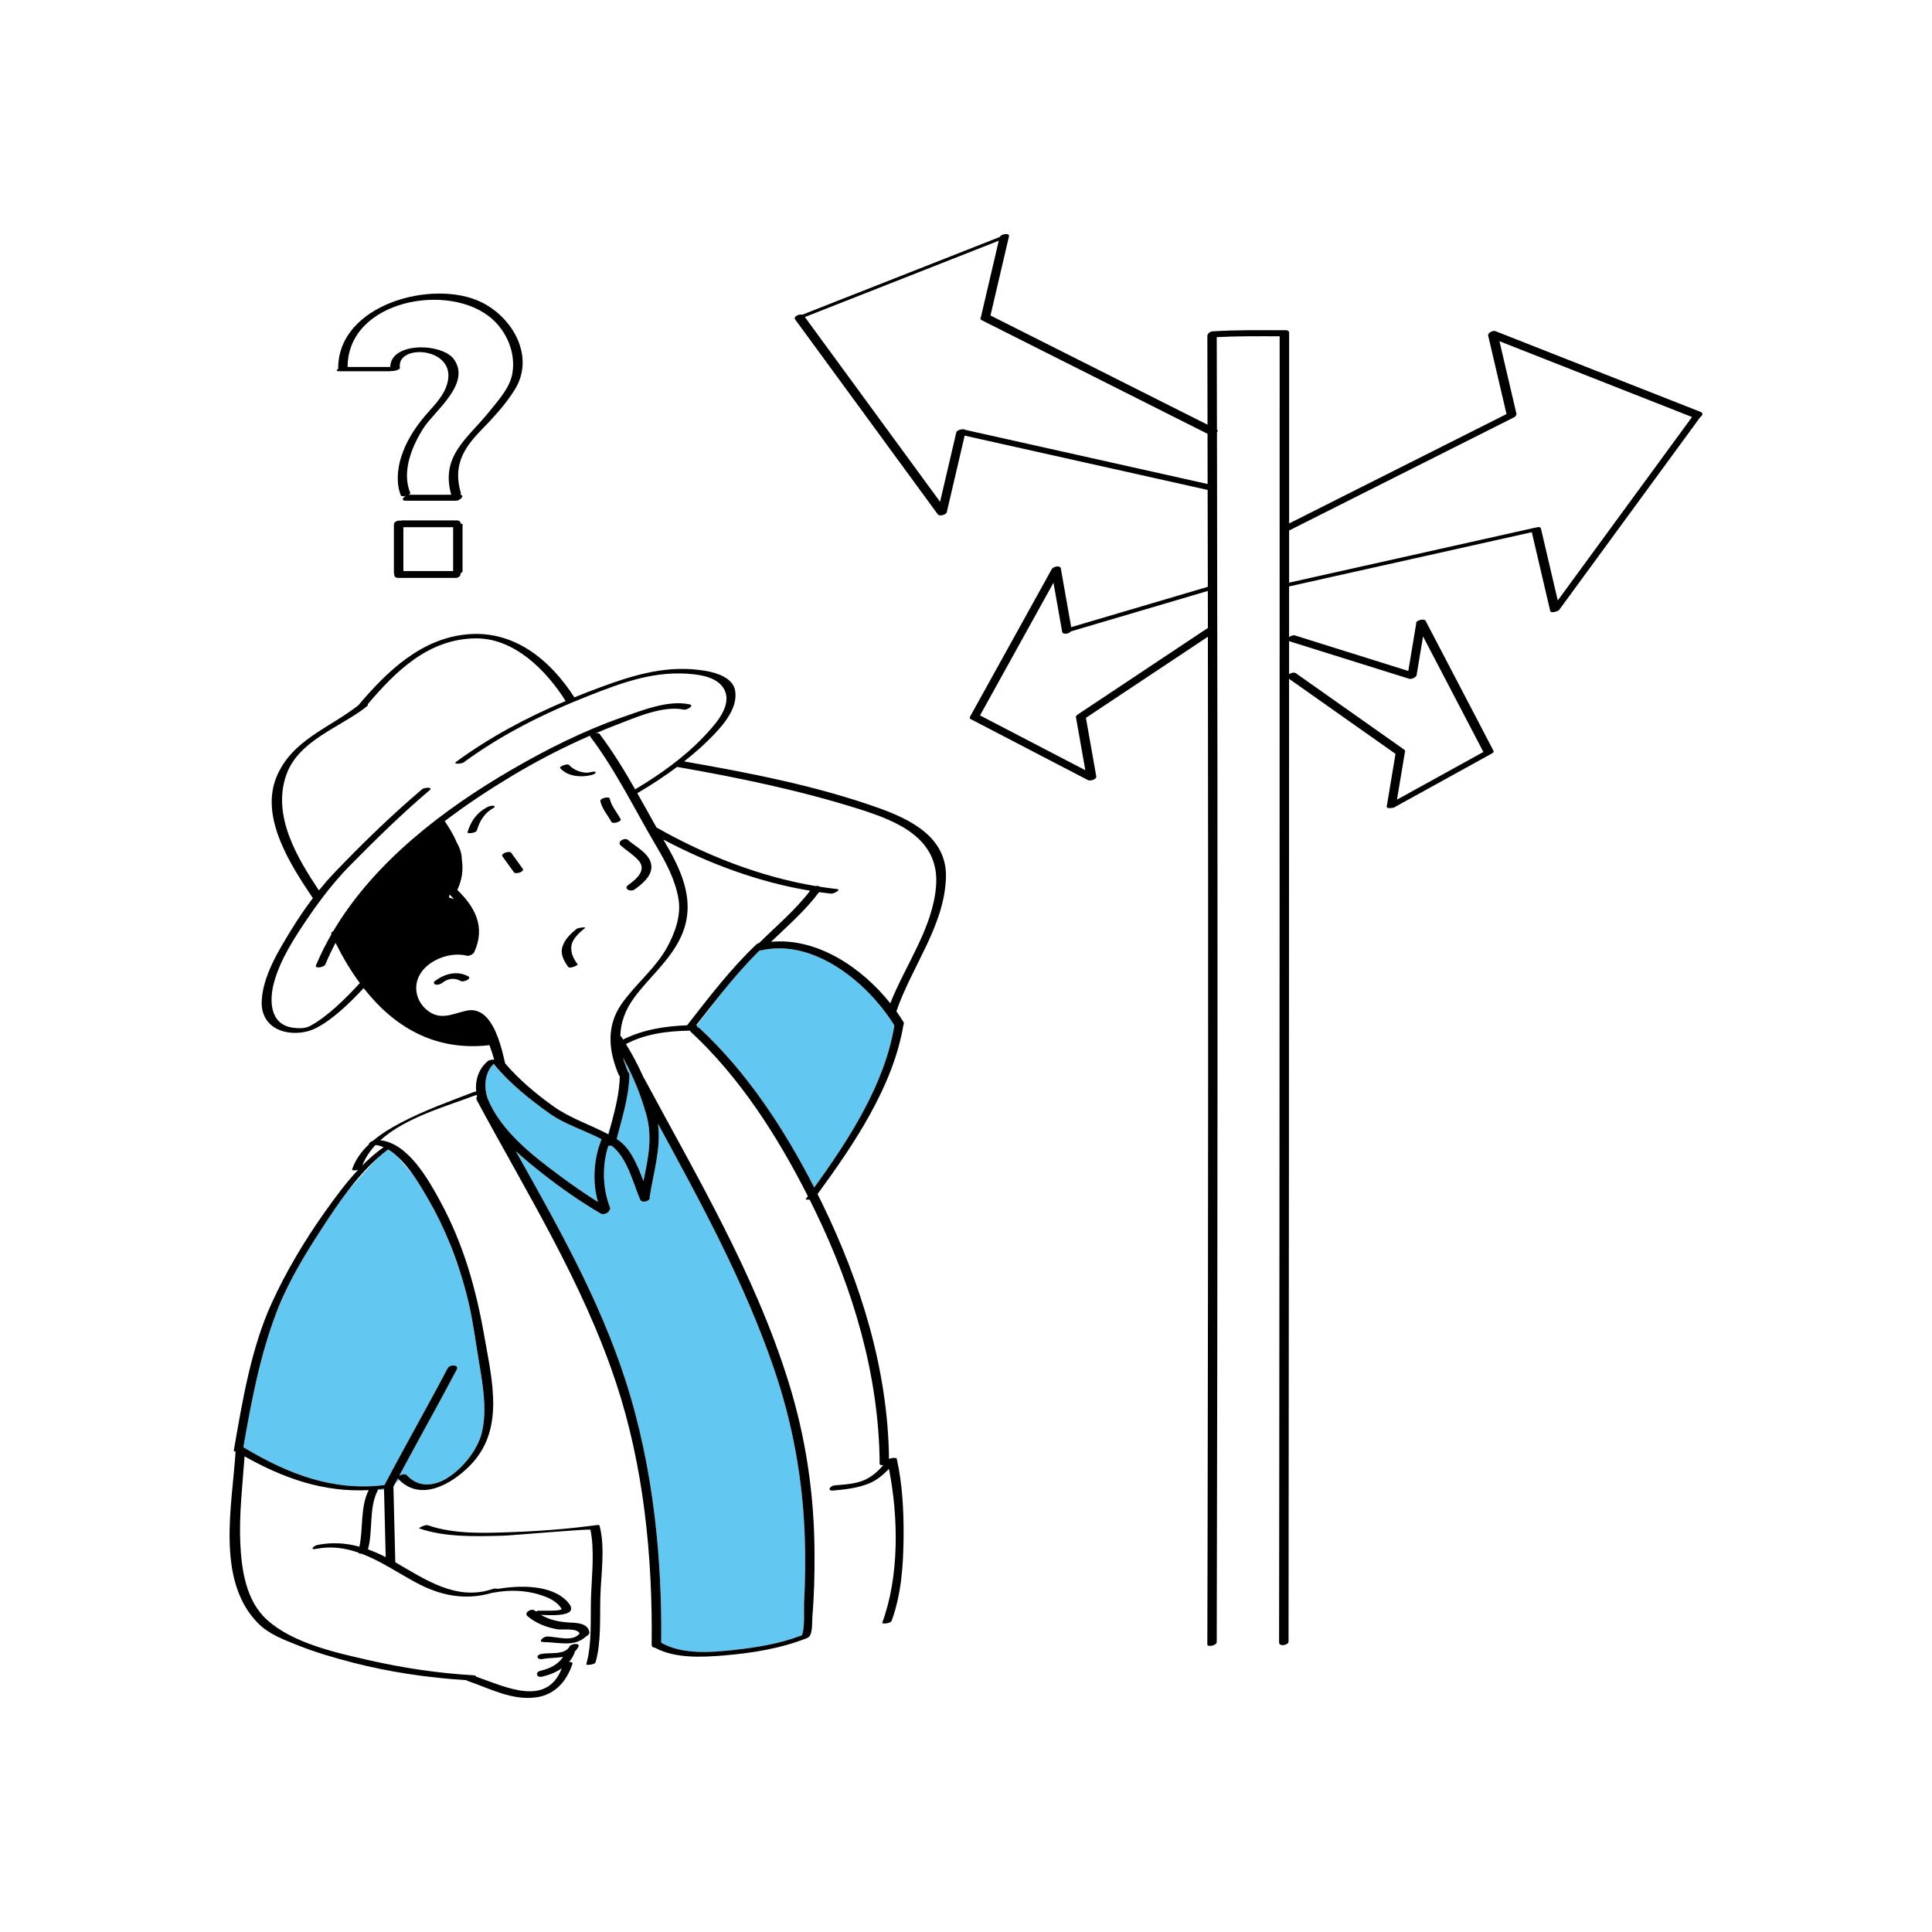 <?xml version="1.0" encoding="utf-8"?>
<!-- Generator: Adobe Illustrator 16.0.0, SVG Export Plug-In . SVG Version: 6.00 Build 0)  -->
<!DOCTYPE svg PUBLIC "-//W3C//DTD SVG 1.1//EN" "http://www.w3.org/Graphics/SVG/1.1/DTD/svg11.dtd">
<svg version="1.1" id="Layer_1" xmlns="http://www.w3.org/2000/svg" xmlns:xlink="http://www.w3.org/1999/xlink" x="0px" y="0px"
	 width="595.279px" height="595.281px" viewBox="0 0 595.279 595.281" enable-background="new 0 0 595.279 595.281"
	 xml:space="preserve">
<path id="color_x5F_2" fill="#62C8F1" d="M190.016,350.959c1.645-6.599,3.787-12.932,3.914-19.818
	c0.007-0.357-0.152-0.607-0.395-0.768c-0.461-1.082-0.838-2.148-1.173-3.207v-0.539c2.902,5.383,5.162,11.004,6.828,17.002
	c1.944,7,0.436,13.555-0.936,20.299C196.411,358.967,194.18,353.479,190.016,350.959z M172.311,362.139
	c3.868,2.869,7.833,5.638,11.92,8.199c-1.761-6.293-1.305-13.305,1.119-19.328c-5.342-2.816-11.313-4.541-16.235-8.072
	c-6.112-4.385-12.075-9.159-16.874-14.982c-0.055-0.068-0.083-0.135-0.101-0.203c-2.854,2.776-3.139,7.178-1.854,10.822
	C154.348,348.445,163.983,355.961,172.311,362.139z M247.962,473.564c-0.625-17.973-3.75-35.148-9.599-52.167
	c-9.09-26.446-22.344-50.737-35.624-75.144c0.983,7.725-1.39,14.842-2.58,22.656c0.359,1.104-2.135,1.863-2.824,0.86
	c-0.016-0.021-0.027-0.043-0.039-0.065c-0.017-0.029-0.038-0.055-0.052-0.086c-2.183-5.092-4.034-13.131-8.863-16.627
	c-0.333,0.074-0.667,0.08-0.944,0.016c-1.967,6.146-1.799,13.129,0.537,19.1c0.109,0.28,0.003,0.543-0.222,0.76
	c-0.054,0.771-1.775,1.574-2.639,1.064c-6.203-3.654-12.195-7.799-17.844-12.256c-2.771-2.186-5.632-4.5-8.341-6.994
	c12.743,22.779,25.617,45.373,33.74,70.447c4.381,13.523,7.265,27.525,8.993,41.686c0.04,0.155,0.063,0.241,0.063,0.241l0.004,0.313
	c1.542,12.873,2.137,25.871,1.996,38.767c6.406,3.724,15.4,3.009,22.446,2.237c7.048-0.771,14.262-1.941,20.903-4.52
	c0.993-2.281,0.565-7.966,0.664-9.826C248.096,487.215,248.199,480.383,247.962,473.564z M188.481,345.793l-1.192,3.621
	c0.068,0.035,0.137,0.067,0.204,0.104C187.818,348.271,188.152,347.033,188.481,345.793z M273.359,312.65
	c-0.086-0.063-0.145-0.14-0.171-0.236c-8.674-11.844-23.765-22.97-38.611-19.608c-0.077,0.018-0.14,0.011-0.211,0.019
	c-0.134,0.032-0.268,0.064-0.393,0.097c-4.129,4.06-7.9,8.44-11.542,12.934l-7.737,10.107c0.257,0.119,0.272,0.328,0.118,0.566
	c0.271,0.008,0.508,0.069,0.659,0.209c14.733,13.646,26.249,31.234,35.404,49.152c10.721-14.816,21.771-31.895,24.696-49.945
	C274.892,314.849,274.153,313.748,273.359,312.65z M116.469,458.918c-0.002,0.027-0.021,0.063-0.027,0.092
	c0.733,0.033,1.37,0.061,1.885,0.082c-0.003-0.135-0.007-0.27-0.01-0.405C117.699,458.768,117.08,458.855,116.469,458.918z
	 M121.63,457.273l1.331-1.33c-0.134-0.135-0.269-0.264-0.4-0.408C122.252,456.115,121.94,456.695,121.63,457.273z M144.396,401.396
	c-0.794-3.396-1.749-6.773-2.831-10.117l-3.272-8.898c-1.81-4.363-3.872-8.616-6.228-12.674c-1.188-2.049-2.806-4.899-4.757-7.682
	l-4.907-5.75c-0.905-0.822-1.848-1.547-2.826-2.117c-1.188,0.889-2.332,1.849-3.442,2.853c-2.417,2.595-5.758,6.25-9.113,10.142
	c-2.65,3.49-5.085,7.127-7.386,10.652c-4.32,6.621-8.622,13.521-11.983,20.754c-0.871,2.008-1.731,4.047-2.562,6.066
	c-5.018,13.16-7.698,27.465-10.107,41.293c0.193,0.048,0.347,0.132,0.436,0.262c0,0,0,0,0.001,0
	c13.524,8.035,27.219,13.35,43.037,11.398c6.361-12.082,13.134-23.941,19.491-36.026c0.642-1.22,3.584-1.095,2.792,0.411
	c-5.774,10.977-11.879,21.775-17.719,32.716c0.706-0.399,1.873-0.629,2.244-0.226c2.849,3.108,6.292,3.5,9.652,2.336
	c0.876-0.381,1.811-0.817,2.763-1.305c5.091-3.031,9.524-9.082,10.72-13.795c1.752-6.91,0.407-14.82-0.765-21.738
	C146.588,413.785,145.822,407.49,144.396,401.396z"/>
<path id="color_x5F_1" d="M141.979,302.271c-2.006-1.099-3.883-0.819-5.684,0.542c-0.573,0.434-1.323,0.709-2.049,0.549
	c-0.556-0.121-0.796-0.676-0.285-1.063c2.992-2.262,6.852-3.354,10.316-1.459C145.5,301.51,142.836,302.74,141.979,302.271z
	 M523.858,128.542c-14.44,19.732-28.881,39.464-43.321,59.196c-0.274,0.688-2.719,1.25-2.874,0.585
	c-1.897-8.115-3.794-16.23-5.691-24.345c-24.927,5.57-49.854,11.14-74.781,16.71c0,5.206-0.002,10.412-0.003,15.617
	c0.511-0.394,1.312-0.674,1.836-0.51c11.632,3.644,23.265,7.287,34.896,10.931c0.814-4.885,1.629-9.769,2.444-14.654
	c-0.386-0.739,2.281-1.672,2.856-0.83c0.027,0.015,0.044,0.032,0.041,0.053c6.972,13.35,13.941,26.699,20.912,40.049
	c0.035,0.067,0.037,0.136,0.026,0.205c0.032,0.176-0.119,0.393-0.568,0.641c-10.005,5.52-20.01,11.038-30.016,16.557
	c-0.3,0.166-0.75,0.23-1.179,0.216c-0.618,0.076-1.16-0.023-1.164-0.386c-0.069-0.105-0.06-0.23,0.048-0.37
	c0.886-5.311,1.771-10.619,2.658-15.929c-10.933-7.709-21.863-15.419-32.796-23.128c-0.012,98.879-0.044,197.76-0.16,296.639
	c-0.001,1.117-2.917,1.666-2.916,0.295c0.016-13.012,0.029-26.021,0.043-39.033c0.124-121.146,0.13-242.292,0.13-363.437
	c-6.454-0.009-12.936-0.074-19.381,0.264c0.022,9.494,0.043,18.987,0.063,28.479c0.316,0.256,0.259,0.577,0.002,0.868
	c0.005,2.174,0.011,4.348,0.016,6.522c0.007,3.383,0.008,6.767,0.015,10.149c0.065,0.087,0.063,0.185,0,0.288
	c0.229,118.583,0.186,237.168-0.099,355.752c-0.002,1.098-2.9,1.633-2.897,0.775c0.029-12.381,0.059-24.762,0.083-37.143
	c0.188-91.127,0.211-182.253,0.089-273.379c-12.526,8.332-25.056,16.665-37.583,24.996c1.062,5.994,2.121,11.987,3.182,17.981
	c0.038,0.078,0.036,0.16,0.013,0.242c-0.116,0.844-2.176,1.389-2.752,0.857c-11.911-6.196-23.822-12.394-35.733-18.59
	c-0.424-0.122-0.653-0.412-0.38-0.907c8.372-15.12,16.743-30.24,25.115-45.36c0.009-0.016,0.023-0.03,0.034-0.046
	c0.493-0.819,2.349-1.182,2.725-0.405c0.067,0.088,0.098,0.196,0.086,0.324c1.06,5.985,2.118,11.971,3.176,17.957
	c14.03-4.145,28.062-8.289,42.093-12.433c-0.016-9.95-0.038-19.9-0.057-29.85c-24.954-5.577-49.908-11.152-74.86-16.728
	c-1.826,7.81-3.652,15.62-5.477,23.429c0.016,0.864-2.109,1.556-2.747,0.882c-0.063-0.045-0.108-0.103-0.139-0.168
	c-14.626-19.985-29.252-39.972-43.879-59.958c-0.635-0.867,1.242-1.722,2.233-1.451c20.267-7.977,40.533-15.954,60.798-23.931
	c0.433-0.976,3.126-1.34,2.86-0.204c-1.9,8.129-3.801,16.257-5.701,24.386c22.292,11.216,44.583,22.434,66.874,33.649
	c-0.019-9.15-0.028-18.3-0.051-27.451c0-0.171,0.076-0.327,0.195-0.468c0.212-0.412,0.742-0.803,1.418-0.847
	c7.53-0.483,15.119-0.349,22.66-0.35c0.494,0,0.924,0.276,0.924,0.786c0,12.972,0,25.944,0,38.916
	c0,6.614-0.003,13.229-0.004,19.843c22.329-11.235,44.656-22.471,66.985-33.705c-1.875-8.02-3.75-16.039-5.625-24.058
	c-0.044-0.098-0.052-0.2-0.04-0.304c0.001-0.011,0.001-0.021,0.003-0.033c0.008-0.04,0.02-0.08,0.032-0.12
	c0.01-0.029,0.02-0.058,0.032-0.086c0.303-0.647,1.456-1.241,2.231-0.936c21.032,8.279,42.065,16.559,63.099,24.838
	C524.933,127.293,524.572,128.077,523.858,128.542z M372.085,149.127c-0.009-5.155-0.018-10.31-0.029-15.465
	c-23.186-11.666-46.369-23.332-69.556-34.999c-0.486-0.244-0.506-0.581-0.285-0.896c1.839-7.866,3.678-15.731,5.518-23.598
	c-19.915,7.839-39.829,15.677-59.743,23.515c13.887,18.976,27.773,37.95,41.66,56.925c1.665-7.122,3.33-14.245,4.995-21.367
	c0.19-0.813,2.184-1.267,2.758-0.803C322.297,138.002,347.191,143.564,372.085,149.127z M372.168,193.494
	c-0.005-3.805-0.016-7.609-0.021-11.415c-14.057,4.152-28.112,8.304-42.168,12.455c-0.626,0.791-2.542,1.076-2.711,0.125
	c-0.891-5.038-1.781-10.076-2.673-15.114c-7.545,13.628-15.091,27.257-22.637,40.885c10.816,5.626,21.632,11.253,32.447,16.88
	c-0.946-5.349-1.894-10.697-2.838-16.046c-0.002-0.015,0.001-0.028,0-0.042c-0.17-0.306-0.085-0.685,0.475-1.057
	c13.334-8.869,26.668-17.737,40.003-26.605C372.083,193.535,372.127,193.516,372.168,193.494z M397.188,197.537
	c0,3.395-0.001,6.79-0.003,10.185c0.601-0.428,1.58-0.652,2.105-0.281c11.103,7.83,22.206,15.66,33.308,23.489
	c0.412,0.29,0.44,0.625,0.256,0.925c-0.808,4.843-1.615,9.687-2.424,14.53c8.875-4.896,17.75-9.792,26.626-14.687
	c-6.197-11.869-12.396-23.738-18.593-35.607c-0.653,3.918-1.307,7.836-1.96,11.754c0.112,0.667-1.459,1.56-2.309,1.294
	c-12.296-3.852-24.592-7.703-36.888-11.554C397.26,197.571,397.229,197.552,397.188,197.537z M521.339,128.484
	c-19.778-7.786-39.556-15.571-59.333-23.356c1.742,7.449,3.484,14.899,5.227,22.348c0.044,0.189-0.009,0.366-0.117,0.527
	c-0.102,0.215-0.321,0.436-0.713,0.631c-23.069,11.608-46.14,23.216-69.208,34.824c0,5.356-0.003,10.711-0.003,16.067
	c25.295-5.653,50.59-11.305,75.885-16.957c0.753-0.215,1.59-0.238,1.679,0.142c1.738,7.436,3.477,14.87,5.214,22.304
	C493.759,166.17,507.549,147.328,521.339,128.484z M104.246,113.6c-0.026-0.071-0.044-0.148-0.044-0.238
	c0.053-19.608,29.187-27.458,44.01-20.301c9.742,4.703,16.691,16.717,10.443,26.915c-2.89,4.718-6.772,8.805-10.597,12.763
	c-5.586,5.779-8.415,11.02-6.075,19.162c0.057,0.198,0.001,0.386-0.13,0.554c1.537,0.158-0.166,1.824-1.32,1.824
	c-5.187,0-10.374,0-15.562,0c-1.446,0-0.833-0.999,0.075-1.524c-0.683,0.191-1.388,0.241-1.522-0.078
	c-1.478-3.523-1.088-8.095,0.01-11.65c1.489-4.822,4.079-8.902,7.302-12.755c2.34-2.797,5.142-5.363,6.533-8.824
	c5.018-12.479-15.339-13.993-14.167-6.11c0.087,0.584-1.896,1.104-2.629,0.958c-0.187,0.056-0.361,0.092-0.5,0.092
	c-5.187,0-10.374,0-15.562,0C103.418,114.386,103.666,113.966,104.246,113.6z M107.097,113.064c4.382,0,8.764,0,13.146,0
	c0.14-7.825,16.06-7.419,19.653-2.32c5.303,7.524-5.999,15.845-9.401,21.145c-3.546,5.523-6.834,13.429-4.074,20.01
	c0.067,0.161-0.19,0.37-0.574,0.556c0.067-0.01,0.135-0.019,0.199-0.019c4.325,0,8.651,0,12.977,0
	c-3.364-12.159,5.116-17.304,11.938-25.873c2.746-3.449,6.14-7.046,6.912-11.556c1.058-6.182-1.625-12.688-6.323-16.808
	c-13.091-11.483-44.389-5.739-44.444,14.818C107.105,113.035,107.099,113.048,107.097,113.064z M141.883,176.627
	c0.161,0.619-0.448,1.439-1.479,1.439c-5.89,0-11.78,0-17.67,0c-0.993,0-1.338-0.54-1.224-1.075
	c-0.091-0.124-0.146-0.277-0.146-0.468c0-4.999,0-9.998,0-14.996c0-0.778,1.274-1.263,2.14-1.095c0.169-0.057,0.359-0.09,0.564-0.09
	c5.532,0,11.064,0,16.597,0c0.953,0,1.303,0.492,1.229,0.999c0.363-0.005,0.625,0.055,0.625,0.197c0,4.82,0,9.641,0,14.461
	C142.52,176.251,142.252,176.464,141.883,176.627z M139.621,162.441c-5.111,0-10.223,0-15.334,0c0,4.503,0,9.007,0,13.509
	c5.111,0,10.223,0,15.334,0C139.621,171.448,139.621,166.945,139.621,162.441z M177.6,286.243c-1.87,1.543-3.703,3.26-4.362,5.671
	c-0.602,2.2,0.599,4.309,1.855,6.013c0.493,0.669,3.07-0.542,2.897-0.776c-1.203-1.632-2.108-3.314-1.965-5.392
	c0.168-2.424,2.472-4.373,4.183-5.786C180.777,285.504,178.112,285.819,177.6,286.243z M191.25,260.505
	c1.763,1.545,3.816,2.774,5.404,4.512c2.802,3.065-0.574,5.855-3.086,7.669c-1.595,1.152,0.749,2.248,1.939,1.388
	c2.66-1.92,6.273-4.854,4.914-8.568c-1.092-2.981-4.693-4.735-6.947-6.712C192.467,257.913,189.967,259.38,191.25,260.505z
	 M158.368,268.784c0.537,0.721,3.335-0.244,2.702-1.094c-1.214-1.629-2.348-3.316-3.562-4.945c-0.537-0.721-3.335,0.244-2.702,1.094
	C156.021,265.467,157.154,267.155,158.368,268.784z M188.341,253.194c0.463,0.885,3.252-0.101,2.897-0.776
	c-1.106-2.113-2.837-3.952-3.363-6.33c-0.189-0.857-3.098-0.127-2.896,0.776C185.503,249.241,187.235,251.083,188.341,253.194z
	 M151.953,248.256c-0.711-0.028-1.434,0.21-2.049,0.549c-3.086,1.706-4.843,4.271-5.858,7.617c-0.179,0.59,2.635,0.227,2.858-0.509
	c0.924-3.045,2.389-5.455,5.22-7.02C152.626,248.618,152.479,248.279,151.953,248.256z M182.193,238.808
	c0.241-0.063,1.448-0.392,1.33-0.831c-0.118-0.441-1.326-0.118-1.567-0.055c-2.185,0.571-5.188-0.578-6.627-2.226
	c-0.472-0.54-3.172,0.479-2.731,0.983C174.829,239.235,179.088,239.62,182.193,238.808z M291.459,270.557
	c-0.552,14.835-10.619,27.394-15.268,41.055c0.771,1.078,1.499,2.168,2.167,3.26c0.213,0.348,0.176,0.682,0,0.963
	c-3.195,18.94-15.269,36.795-26.458,52.078c0.506,1.014,1.011,2.025,1.502,3.039c11.891,24.484,20.201,51.188,20.514,78.58
	c0.505-0.246,1.28-0.373,1.82-0.32c0.273,0.006,0.475,0.07,0.544,0.199c0.045,0.053,0.063,0.115,0.056,0.188
	c1.696,7.684,2.132,15.787,2.073,23.632c-0.065,8.802-0.63,17.89-3.704,26.22c-0.275,0.746-3.062,1.055-2.859,0.506
	c5.227-14.166,5.026-32.396,2.047-47.392c-1.783,1.896-3.797,3.571-6.236,4.554c-3.493,1.405-7.194,1.793-10.917,2.141
	c-2.011,0.188-1.011-1.457,0.4-1.588c3.086-0.287,6.517-0.407,9.376-1.729c2.268-1.047,4.043-2.673,5.649-4.508
	c-0.602,0.074-1.127-0.037-1.13-0.408c-0.17-27.015-8.104-53.709-19.843-77.882c-0.573-1.181-1.157-2.362-1.749-3.542
	c-0.693,0.081-1.301,0.031-1.187-0.123c0.22-0.299,0.443-0.605,0.664-0.908c-9.344-18.467-20.945-36.632-36.146-50.711
	c-0.103-0.094-0.137-0.195-0.127-0.298c-6.732,0.089-13.771,0.907-19.772,4.14c2.046,3.327,3.865,6.766,5.423,10.319
	c0.049,0.034,0.091,0.073,0.118,0.125c16.347,30.476,34.111,60.265,44.489,93.491c5.402,17.295,7.978,34.768,8.064,52.885
	c0.031,6.445-0.1,12.912-0.651,19.338c-0.129,1.51,0.138,5.137-0.984,6.395c-0.065,0.072-0.149,0.142-0.245,0.207
	c-0.134,0.104-0.321,0.209-0.585,0.313c-8.006,3.173-16.819,4.571-25.357,5.284c-6.732,0.563-15.125,1.007-21.323-2.359
	c-0.57-0.049-1.048-0.344-1.04-0.961c0.325-27.133-2.43-55.012-11.014-80.831c-10.332-31.077-27.494-58.336-42.881-86.974
	c-0.202-0.377-0.129-0.729,0.088-1.021c-0.044-0.193-0.083-0.387-0.118-0.58c-8.79,3.374-21.802,6.87-29.68,14.008
	c8.593,0.885,14.872,12.202,18.444,18.768c7.266,13.355,11.1,27.197,13.693,42.068c2.371,13.592,6.19,28.551-4.556,39.426
	c-5.641,5.707-15.021,11.133-21.799,4.345c-0.134-0.134-0.269-0.265-0.4-0.407c-0.309,0.58-0.62,1.158-0.931,1.737
	c-0.138,0.259-0.277,0.515-0.413,0.772c0.194,7.771,0.388,15.545,0.581,23.316l0.001,0.001c9.284,5.33,18.832,12.022,30.005,8.224
	c0.532-0.18,1.201-0.164,1.586-0.029c6.821-1.157,16.54-1.32,21.396,3.893c4.211,4.521-3.686,4.363-8.147,4.105
	c2.803,1.66,5.992,2.246,9.298,2.395c2.11,0.094,5.126,0.307,5.644,2.832c0.131,0.637-0.359,1.141-0.974,1.383
	c-3.557,3.453-8.568,1.807-13.125,1.775c-1.961-0.014-0.026-1.725,1.107-1.717c2.944,0.02,7.772,1.791,9.943-0.85
	c0.018-0.021,0.042-0.039,0.063-0.061c-0.754-1.814-5.224-1.034-6.859-1.311c-3.305-0.557-6.595-1.84-9.163-3.994
	c-1.321-1.109,1.16-2.627,2.216-1.74c0.103,0.086,0.213,0.154,0.317,0.236c0.345-0.127,0.658-0.22,0.813-0.227
	c0.829-0.034,7.64,0.23,7.091-0.631c-1.056-1.652-2.81-2.807-4.604-3.535c-5.442-2.203-11.213-2.428-16.931-1.297
	c-8.228,2.379-15.905,0.824-23.503-3.313c-2.882-1.568-5.74-3.32-8.641-4.949c-0.196-0.035-0.341-0.109-0.399-0.227
	c-2.463-1.369-4.961-2.635-7.534-3.607c-0.474,0.021-0.881-0.082-1.004-0.354c-4.095-1.416-8.386-2.051-13.045-1.125
	c-2.02,0.4-0.704-0.982,0.498-1.223c4.518-0.897,8.784-0.574,12.892,0.541c1.21-5.689,0.216-12.223,2.867-17.435
	c-13.795,0.722-26.104-3.556-38.257-10.405c-0.619,8.883-1.709,17.803-1.313,26.707c0.369,8.271,1.764,17.885,8.3,23.735
	c8.062,7.216,21.285,10.089,31.54,12.417c10.53,2.391,21.213,3.971,31.995,4.602c0.604,0.035,0.825,0.205,0.813,0.422
	c9.325,3.238,21.713,9.453,26.418-2.568c-1.794,1.242-3.917,2.07-6.054,2.572c-1.778,0.42-2.283-1.396-0.487-1.818
	c2.817-0.664,5.383-1.914,6.936-4.28c-2.083,0.38-4.4,0.284-6.319,0.662c-1.751,0.345-2.213-1.208-0.418-1.562
	c2.594-0.51,7.319,0.418,8.732-2.313c0.465-0.899,3.38-1.173,2.713,0.116c-0.314,0.607-0.703,1.09-1.139,1.492
	c0.021,0.135,0,0.291-0.076,0.473c-0.423,1.021-0.997,1.922-1.682,2.713c0.666-0.055,1.218,0.111,1.062,0.591
	c-1.747,5.308-5.314,9.452-11.09,10.286c-7.491,1.08-14.333-2.703-21.23-5.061c-0.165-0.057-0.254-0.129-0.292-0.213
	c-11.742-0.74-23.486-2.439-34.884-5.369c-5.875-1.51-11.726-3.224-17.364-5.478c-4.16-1.663-8.625-3.338-11.868-6.569
	c-13.227-13.181-8.1-36.367-7.057-53.021c-0.349-0.018-0.586-0.114-0.551-0.319c2.625-15.095,5.276-31.372,11.661-45.384
	c4.468-9.803,10.081-19.205,16.305-27.989c3.172-4.476,6.52-9.038,10.328-13.11c-0.885,0.254-1.979,0.243-1.83-0.188
	c1.03-2.99,2.895-5.514,5.177-7.674c-0.188-0.279,0.583-0.856,1.289-1.141c2.627-2.205,5.653-4.01,8.56-5.535
	c7.208-3.785,14.843-6.509,22.422-9.43c0.242-0.094,0.513-0.143,0.772-0.16c-0.357-3.523,0.769-7.08,3.643-9.428
	c0.335-0.273,1.246-0.436,1.898-0.395c-0.418-1.533-0.917-3.053-1.485-4.539c-0.167,0.067-0.347,0.117-0.538,0.135
	c-16.691,1.734-29.083-5.99-38.191-17.639c-4.262,4.549-9.566,9.781-14.926,12.426c-2.003,0.988-4.412,1.425-6.636,1.357
	c-5.91-0.178-10.225-3.75-9.845-9.994c0.36-5.932,3.15-11.619,6.064-16.685c2.898-5.038,6.112-10.104,9.693-14.83
	c-6.767-10.077-16.448-24.833-11.166-37.434c4.75-11.332,16.207-14.936,25.161-21.968c8.831-10.429,19.472-20.785,33.976-21.918
	c14.281-1.115,25.259,8.038,32.602,19.456c2.644-1.078,5.308-2.113,7.991-3.104c10.725-3.957,21.042-7.048,32.594-5.037
	c3.252,0.566,8.221,2.123,8.931,5.961c0.936,5.061-3.068,10.027-6.324,13.452c-2.887,3.037-6.047,5.843-9.365,8.464
	c20.012,3.495,40.482,7.451,59.647,14.25C280.589,252.464,291.926,257.99,291.459,270.557z M118.841,479.762
	c-0.172-6.889-0.343-13.779-0.515-20.67c-0.003-0.137-0.007-0.271-0.01-0.406c-0.617,0.082-1.236,0.169-1.847,0.23
	c-0.002,0.029-0.021,0.063-0.027,0.092c-0.014,0.072-0.023,0.145-0.068,0.23c-2.768,5.355-1.414,12.385-2.992,18.148
	C115.229,478.045,117.044,478.85,118.841,479.762z M122.4,356.274c-0.905-0.821-1.848-1.548-2.826-2.118
	c-1.188,0.891-2.332,1.85-3.442,2.854c-3.34,3.02-6.346,6.496-9.113,10.141c-2.65,3.49-5.085,7.127-7.386,10.652
	c-4.32,6.621-8.622,13.523-11.983,20.754c-0.65,1.4-1.278,2.809-1.851,4.234c-0.244,0.606-0.476,1.219-0.709,1.832
	c-5.018,13.162-7.698,27.465-10.107,41.295c0.193,0.047,0.347,0.131,0.436,0.26c0,0,0,0,0.001,0
	c13.524,8.035,27.219,13.35,43.037,11.398c6.361-12.082,13.134-23.941,19.491-36.025c0.642-1.221,3.584-1.096,2.792,0.41
	c-5.774,10.977-11.879,21.775-17.719,32.717c0.706-0.4,1.873-0.629,2.244-0.226c2.849,3.108,6.292,3.499,9.652,2.335
	c0.933-0.322,1.858-0.766,2.763-1.305c5.091-3.031,9.524-9.082,10.72-13.795c1.752-6.909,0.407-14.82-0.765-21.737
	c-1.045-6.168-1.812-12.462-3.237-18.556c-0.794-3.396-1.749-6.773-2.831-10.118c-0.973-3.007-2.062-5.978-3.272-8.897
	c-1.81-4.363-3.872-8.617-6.228-12.674c-1.188-2.049-2.806-4.9-4.757-7.682C125.849,359.945,124.203,357.91,122.4,356.274z
	 M115.7,352.799c-1.739,1.854-3.136,3.936-4.063,6.297c2.037-2.057,4.209-3.959,6.556-5.631
	C117.382,353.123,116.55,352.895,115.7,352.799z M157.666,237.131c10.958-6.364,22.432-12.112,34.426-16.262
	c6.021-2.083,13.819-5.228,20.342-3.85c1.667,0.352-0.799,1.826-1.761,1.623c-6.412-1.354-14.931,2.48-20.728,4.691
	c-2.19,0.835-4.361,1.724-6.521,2.64c0.548-0.136,1.074-0.147,1.286,0.132c4.106,5.44,7.63,11.221,10.989,17.105
	c7.505-4.472,15-9.776,21-16.086c2.97-3.124,8.4-8.753,6.885-13.65c-1.239-4.006-5.882-5.264-9.616-5.697
	c-11.784-1.37-21.897,2.385-32.731,6.653c-13.608,5.361-26.568,11.822-38.393,20.481c-0.578,0.423-3.491,0.687-2.255-0.219
	c10.452-7.654,21.83-13.684,33.698-18.703c-6.003-9.462-15.844-19.517-27.977-19.296c-14.399,0.262-24.371,10.111-33.038,20.317
	c0.14,0.15,0.102,0.365-0.259,0.653c-8.171,6.523-21.175,10.39-24.882,21.303c-4.238,12.476,3.349,25.201,10.125,35.384
	c1.483-1.839,3.026-3.615,4.636-5.301c8.593-9.001,17.707-17.85,27.197-25.905c0.621-0.527,3.513-0.712,2.284,0.33
	c-8.492,7.208-16.582,15.124-24.398,23.049c-3.087,3.13-5.913,6.47-8.563,9.955c-0.052,0.155-0.166,0.299-0.323,0.428
	c-1.544,2.047-3.031,4.144-4.474,6.276c-4.011,5.932-8.136,12.293-10.112,19.256c-1.581,5.572-1.528,13.176,5.678,14.209
	c1.681,0.24,3.849,0.301,5.399-0.545c5.437-2.965,10.961-8.516,15.125-13.025c0.044-0.049,0.108-0.094,0.179-0.139
	c-2.821-3.827-5.312-8.03-7.502-12.432c-1.143,2.161-2.198,4.372-3.146,6.64c-0.409,0.978-3.308,1.315-2.902,0.345
	c1.386-3.318,2.987-6.527,4.772-9.629c-0.007-0.016-0.015-0.031-0.022-0.046c-0.163-0.352,0.141-0.699,0.607-0.938
	C115.321,265.563,136.699,249.309,157.666,237.131z M153.489,319.861l0.097,0.109c0,0-0.026,0.005-0.054,0.01
	c1.002,2.771,1.649,5.627,2.095,7.614c0.003,0.013,0,0.026,0.003,0.04c4.273,4.994,9.402,9.313,14.732,13.137
	c5.218,3.743,11.302,5.686,16.926,8.643c0.068,0.035,0.137,0.068,0.204,0.104c0.325-1.246,0.659-2.486,0.988-3.725
	c1.239-4.67,2.381-9.318,2.5-14.248c-0.126-0.041-0.222-0.105-0.266-0.207c-3.193-7.393-4.019-15.068,0.769-21.957
	c4.268-6.143,10.4-10.885,14.046-17.476c2.447-4.424,4.398-9.831,3.522-14.955c-0.999-5.84-3.74-10.99-6.724-16.043
	c-6.75-11.434-12.483-23.383-20.517-34.025c-0.056-0.074,0.053-0.199,0.255-0.335c-8.49,3.677-16.729,7.955-24.647,12.723
	c-6.871,4.137-13.788,8.699-20.396,13.736c1.483,2.145,2.799,4.377,3.772,6.678c0.885,1.599,1.512,3.356,1.5,5.11
	c0.472,3.065,0.132,6.215-1.392,9.405c5.541,5.363,8.729,11.453,5.229,19.133c-0.001,0.004-0.003,0.007-0.005,0.011
	c-0.001,0.003-0.002,0.006-0.004,0.01c0,0.001-0.002,0.002-0.002,0.003c-0.22,0.614-1.525,1.316-2.294,1.115
	c-6.013-1.583-15.266,2.489-15.577,9.598c-0.152,3.473,1.931,6.756,5.098,8.289c3.468,1.678,7.167-0.33,10.586-0.988
	C148.813,310.428,151.707,314.99,153.489,319.861z M139.89,277.028c-0.43-0.477-0.874-0.949-1.345-1.415
	c-0.178,0.634-0.23,0.934-0.23,0.934S138.962,276.689,139.89,277.028z M192.362,326.629c-0.134-0.248-0.261-0.5-0.398-0.746
	c0.114,0.424,0.263,0.854,0.398,1.283c0.335,1.059,0.712,2.125,1.173,3.207c0.242,0.159,0.401,0.408,0.395,0.768
	c-0.127,6.887-2.27,13.221-3.914,19.818c4.165,2.521,6.396,8.008,8.239,12.969c1.371-6.743,2.879-13.297,0.935-20.297
	C197.524,337.631,195.264,332.01,192.362,326.629z M185.35,351.01c-5.342-2.816-11.313-4.541-16.235-8.072
	c-6.112-4.385-12.075-9.158-16.874-14.982c-0.055-0.067-0.083-0.135-0.101-0.203c-2.854,2.777-3.139,7.178-1.853,10.822
	c4.061,9.871,13.696,17.387,22.023,23.564c3.868,2.869,7.833,5.639,11.92,8.199C182.469,364.045,182.926,357.033,185.35,351.01z
	 M201.729,467.371c1.542,12.871,2.137,25.871,1.996,38.766c6.406,3.725,15.4,3.008,22.446,2.236
	c7.048-0.77,14.262-1.939,20.903-4.518c0.993-2.281,0.565-7.967,0.664-9.828c0.359-6.812,0.462-13.645,0.225-20.463
	c-0.625-17.971-3.75-35.147-9.599-52.166c-9.09-26.447-22.344-50.738-35.624-75.144c0.983,7.724-1.39,14.841-2.58,22.655
	c0.359,1.104-2.135,1.863-2.824,0.861c-0.016-0.021-0.027-0.043-0.039-0.066c-0.017-0.029-0.038-0.055-0.052-0.086
	c-2.183-5.092-4.034-13.13-8.863-16.626c-0.333,0.073-0.667,0.08-0.944,0.015c-1.967,6.146-1.799,13.131,0.537,19.1
	c0.109,0.281,0.003,0.543-0.222,0.76c-0.054,0.771-1.775,1.574-2.639,1.064c-6.203-3.654-12.195-7.799-17.844-12.256
	c-2.771-2.186-5.632-4.498-8.341-6.994c12.743,22.779,25.617,45.373,33.74,70.447c4.381,13.523,7.265,27.525,8.993,41.686
	C201.686,466.998,201.706,467.185,201.729,467.371z M233.134,290.921c0.161-0.15,0.429-0.265,0.733-0.341
	c5.342-5.269,11.186-10.142,15.742-16.135c-15.71-2.597-31.17-8.315-45.212-15.763c0.278,0.482,0.549,0.968,0.83,1.448
	c5.466,9.374,9.44,19.022,4.153,29.405c-3.525,6.925-9.443,11.705-13.979,17.863c-2.838,3.854-4.159,7.764-4.273,11.799
	c0.133,0.047,0.241,0.117,0.307,0.217c0.189,0.291,0.368,0.588,0.554,0.879c6.091-3.057,12.924-4.133,19.71-4.379
	C218.473,307.271,225.12,298.477,233.134,290.921z M234.366,292.825c-0.11,0.012-0.225,0.033-0.325,0.028
	c-0.023,0.022-0.045,0.046-0.068,0.069c-4.129,4.06-7.9,8.44-11.542,12.934c-2.685,3.313-5.302,6.682-7.931,10.039
	c0.083,0.016,0.137,0.043,0.193,0.068c0.257,0.119,0.272,0.329,0.118,0.566c0.271,0.008,0.508,0.07,0.659,0.209
	c14.733,13.646,26.249,31.234,35.404,49.152c10.721-14.816,21.771-31.895,24.696-49.945c-0.679-1.096-1.417-2.197-2.211-3.293
	c-0.086-0.063-0.145-0.141-0.171-0.238c-8.674-11.844-23.765-22.969-38.611-19.607C234.5,292.824,234.438,292.816,234.366,292.825z
	 M264.794,249.313c-18.289-5.785-37.284-9.723-56.171-13.017c-3.928,2.941-8.054,5.627-12.239,8.079
	c-0.006,0.004-0.015,0.007-0.021,0.01c1.988,3.51,3.935,7.047,5.912,10.569c14.985,8.52,31.833,15.17,48.979,18.047
	c0.522-0.106,1.093-0.024,1.43,0.227c1.721,0.267,3.443,0.51,5.168,0.698c1.569,0.171-1.032,1.5-1.817,1.415
	c-1.226-0.134-2.451-0.288-3.674-0.461c-4.243,5.711-9.672,10.389-14.782,15.31c14.108-1.362,27.906,7.863,36.733,18.93
	c4.708-11.861,13.047-23.175,14.098-36.009C289.614,258.387,276.624,253.054,264.794,249.313z M183.904,469.899
	c-8.499,1.146-17.064,1.829-25.633,2.147c-8.609,0.322-18.201,0.771-26.461-2.1c-0.796-0.275-2.871,0.904-2.74,0.951
	c8.132,2.824,17.441,2.488,25.921,2.277c2.59-0.063,26.87-2.209,26.945-1.832c1.329,6.656,0.363,14.317,0.156,21.039
	c-0.199,6.455,0.354,14.096-1.442,20.369c-0.134,0.469,2.655,0.131,2.849-0.547c1.824-6.373,1.273-14.044,1.491-20.6
	c0.221-6.656,1.519-15.051-0.28-21.572C184.646,469.797,184.048,469.881,183.904,469.899z"/>
</svg>
